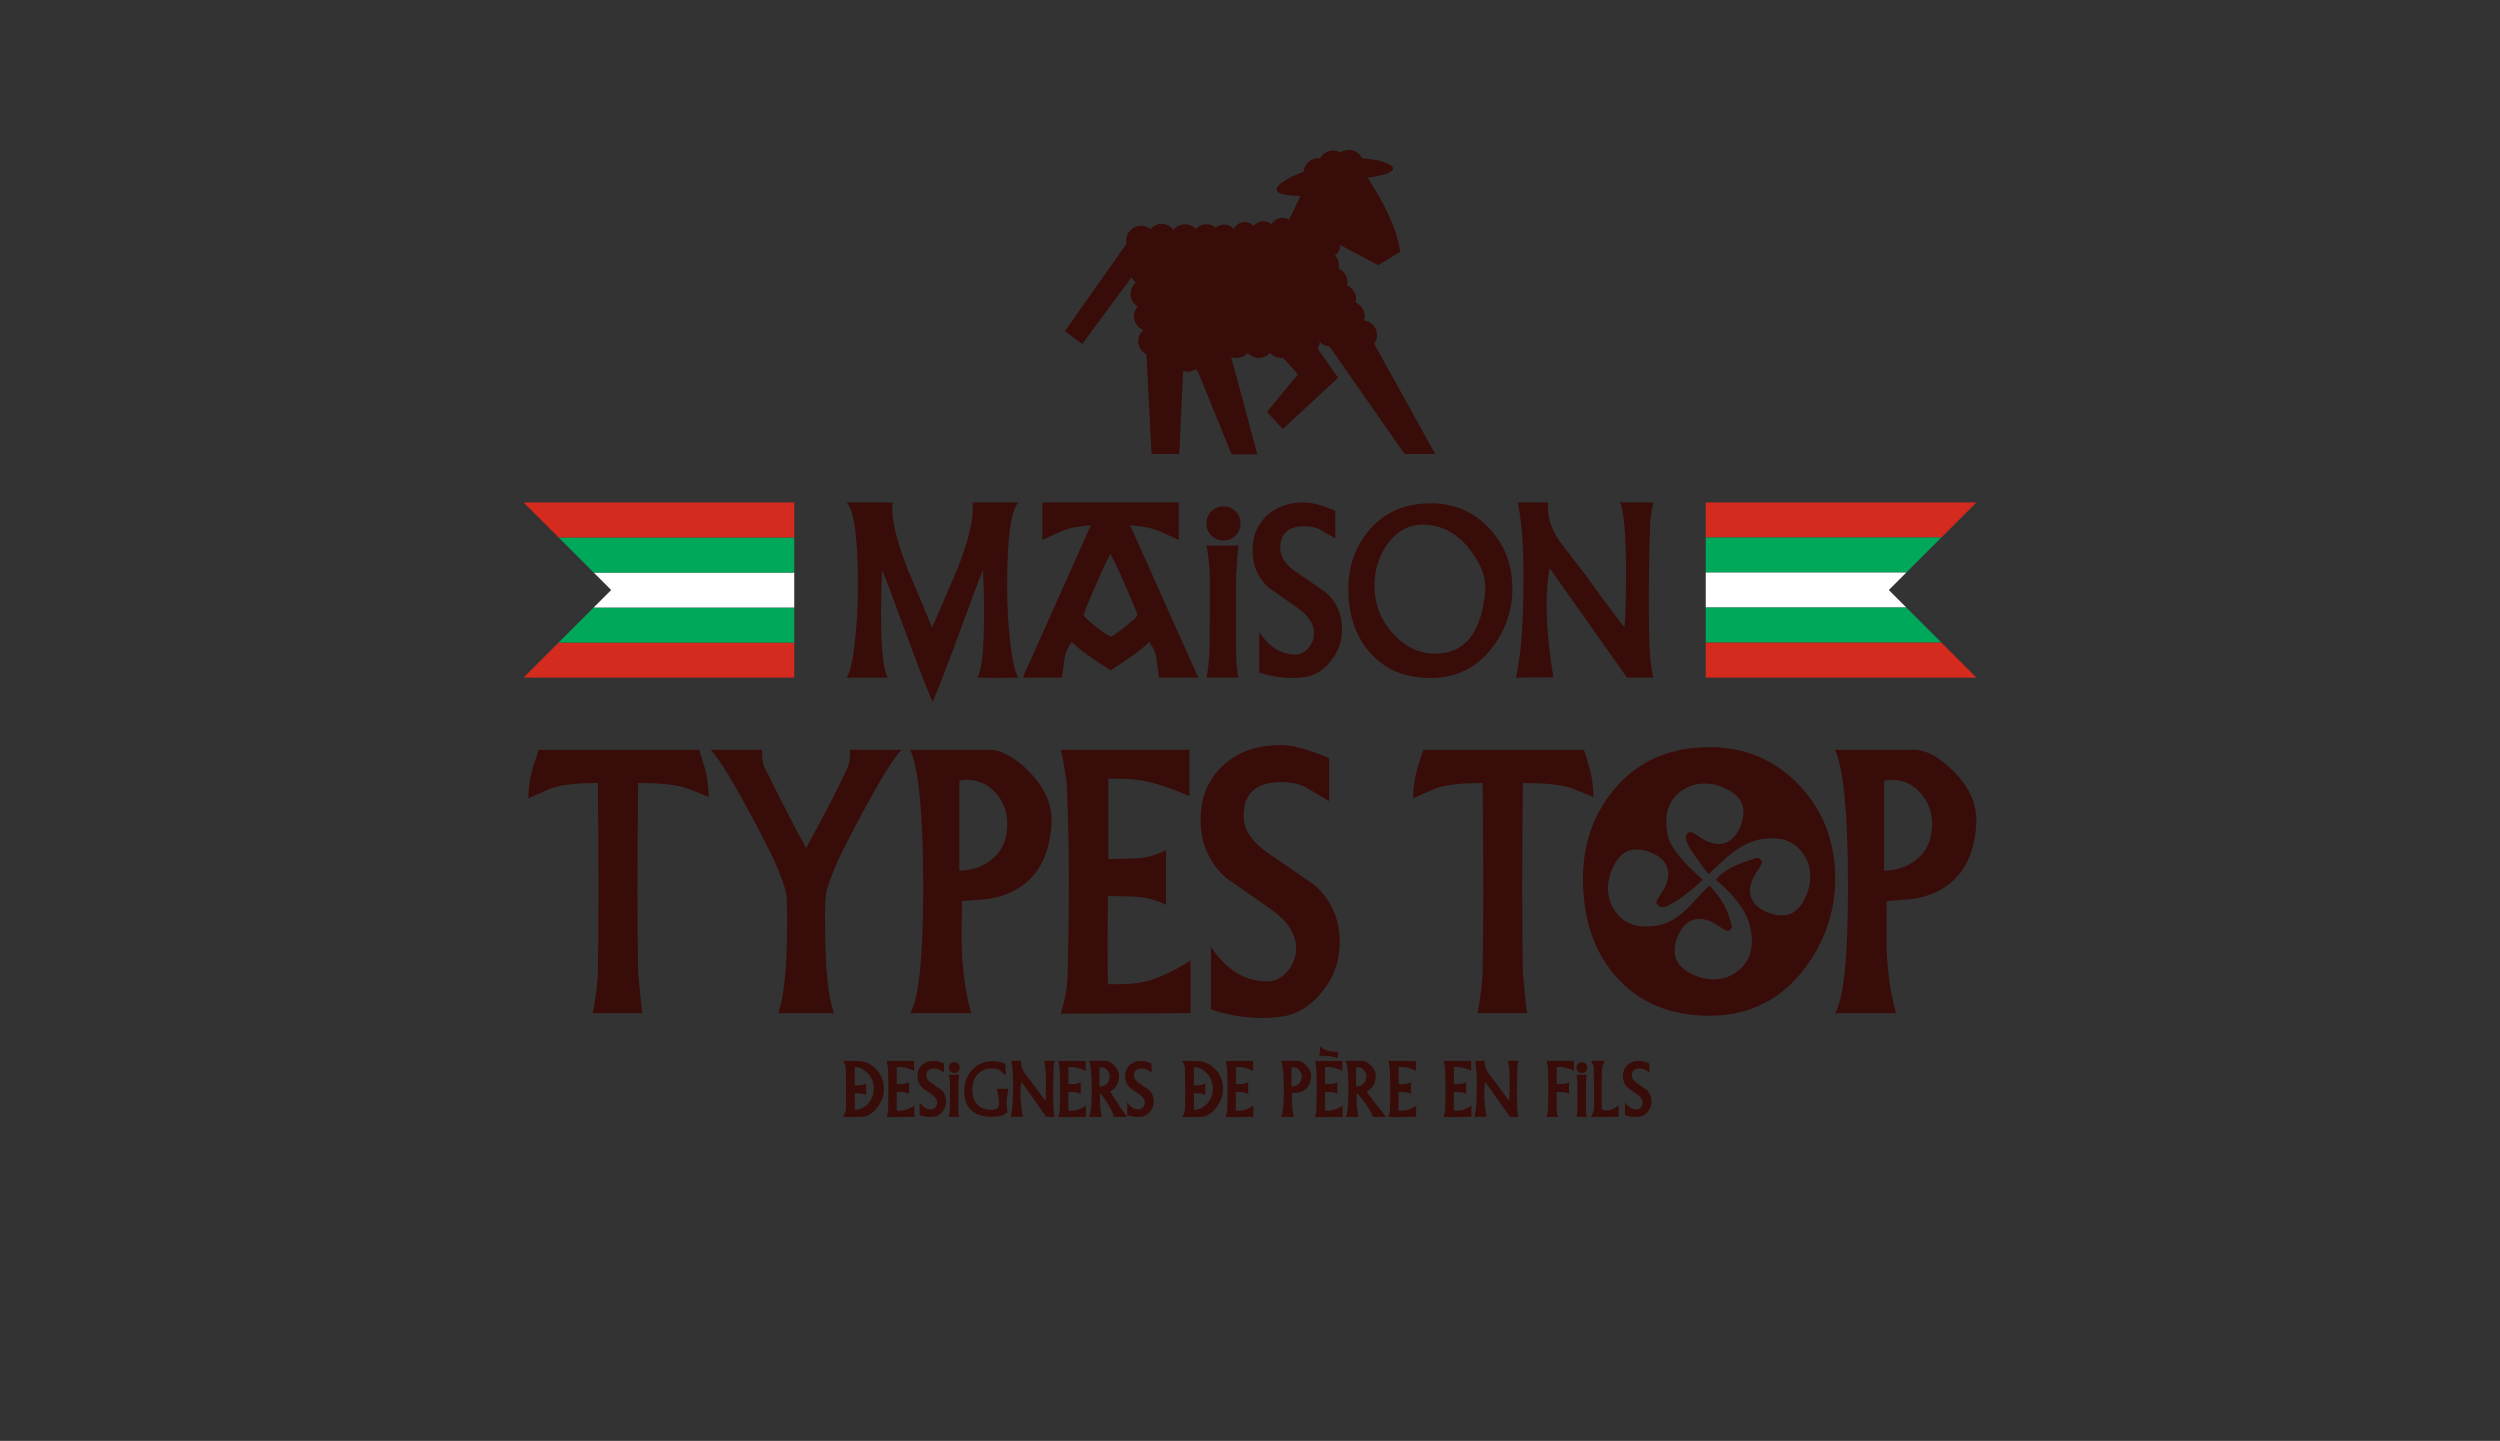 <?xml version="1.0" encoding="UTF-8"?><svg id="a" xmlns="http://www.w3.org/2000/svg"  width="812" height="468" viewBox="0 0 812 468"><rect x="0" y="0" width="812" height="468" fill="#333333" stroke="none"/><defs><style>.b{fill:#d52b1e;}.c{fill:#380c09;}.d{fill:#00a85a;}.e{fill:#fff;}</style></defs><path class="c" d="M273.81,344.6h4.53c2.49,0,4.57.89,6.25,2.67,1.68,1.78,2.52,3.98,2.52,6.62,0,1.86-.69,3.74-2.07,5.66-1.58,2.16-3.41,3.24-5.49,3.24h-5.73c.18-.38.36-.75.55-1.13.28-.63.42-1.22.42-1.77.05-4.14.02-8.52-.07-13.14-.01-.35-.14-.75-.38-1.2-.17-.32-.34-.63-.51-.95ZM277.65,360.55c2.08-.23,3.67-1.12,4.79-2.67.91-1.25,1.36-2.64,1.36-4.18,0-2.19-.75-3.99-2.24-5.4-1.29-1.19-2.59-1.75-3.93-1.69v5.93c1.16-.02,1.85-.05,2.07-.07.51-.07,1.05-.25,1.63-.55v3.78c-.57-.29-1.11-.47-1.63-.55-.22-.02-.9-.05-2.06-.07-.01,1.26,0,3.09.02,5.47Z"/><path class="c" d="M295.27,355.28c-.57-.29-1.16-.47-1.78-.55-.24-.02-.99-.05-2.24-.07-.02,2.44-.02,4.47,0,6.09.85.01,1.51-.01,1.98-.07,1.03-.12,2.27-.64,3.73-1.56v3.64l-8.97.04c.29-.95.45-1.8.47-2.56.15-5.37.12-9.87-.07-13.51-.15-.97-.27-1.68-.38-2.15h8.87v3.2c-1.48-.64-2.69-1.02-3.62-1.13-.47-.06-1.13-.09-1.98-.07v5.55c1.24-.02,1.98-.05,2.22-.07.61-.07,1.19-.25,1.76-.55v3.78Z"/><path class="c" d="M303.38,344.57c.79,0,1.86.29,3.22.87v2.87c-.51-.3-1.02-.61-1.53-.91-.45-.24-1-.36-1.65-.36-1.69,0-2.53.75-2.53,2.26,0,.91.56,1.75,1.67,2.51,1.02.7,2.04,1.41,3.07,2.11,1.12,1.01,1.67,2.27,1.67,3.79,0,1.28-.41,2.4-1.22,3.39-.76.92-1.64,1.46-2.64,1.6-.41.06-.84.09-1.29.09-1.2,0-2.35-.19-3.46-.57v-4.18c1.03,1.54,2.29,2.31,3.76,2.31.55,0,1.01-.25,1.4-.75.35-.45.53-.93.53-1.46,0-.95-.55-1.81-1.65-2.6-1.02-.72-2.04-1.43-3.07-2.15-1.1-1.02-1.65-2.3-1.65-3.84s.48-2.67,1.45-3.6c.97-.93,2.27-1.4,3.91-1.4Z"/><path class="c" d="M308.21,346.68c.01-.48.2-.89.55-1.23.36-.33.78-.49,1.28-.46.48.01.89.2,1.23.55.33.36.49.78.46,1.28-.01.49-.2.89-.55,1.23-.36.33-.78.49-1.28.46-.48-.01-.89-.2-1.23-.55-.33-.36-.49-.78-.46-1.28ZM308.21,349.04h3.31c-.07.66-.15,1.72-.24,3.2-.02,2.87-.02,5.57,0,8.09.01.91.09,1.71.24,2.42h-3.31c.1-.33.2-1.18.31-2.55.04-2.98.05-5.65.04-8,0-.74-.12-1.79-.35-3.16Z"/><path class="c" d="M322.38,344.69c1.89,0,3.3.33,4.22.98v3.62c-1.07-.99-1.68-1.54-1.85-1.64-.67-.41-1.61-.62-2.84-.62-1.55,0-2.9.53-4.04,1.58-1.37,1.29-2.06,3.09-2.06,5.41,0,2.1.6,3.73,1.8,4.88,1.12,1.09,2.58,1.61,4.38,1.55.99-.04,1.67-.21,2.02-.53.3-.28.46-.77.46-1.48,0-.21-.01-.47-.04-.8-.04-.67-.07-1.12-.11-1.37-.12-.83-.33-1.7-.64-2.63h3.84c-.39,2.06-.58,3.72-.58,4.96,0,.59.05,1.12.14,1.57.09.45.14.69.14.7,0,.16-.08.33-.24.53-.72.89-2.38,1.33-4.98,1.33-3.09,0-5.38-.82-6.87-2.47-1.31-1.43-1.96-3.42-1.96-5.98s.88-4.95,2.63-6.81c1.75-1.86,3.95-2.79,6.59-2.79Z"/><path class="c" d="M328.51,344.57h3.13c-.02.19-.04.38-.04.56,0,1.12.41,2.28,1.24,3.49.85,1.1,1.7,2.21,2.55,3.31,2.73,3.77,4.11,5.61,4.15,5.53.12-.23.18-2.06.18-5.47,0-4.06-.21-6.53-.62-7.42h3.45c-.1.4-.21,1.04-.33,1.93-.17,5.32-.19,9.63-.07,12.91.06,1.47.19,2.58.4,3.35h-2.73l-8.04-11.37c-.21,1.04-.31,2.28-.31,3.72,0,2.28.24,4.82.71,7.61l-3.89.04c.09-.27.24-1.18.45-2.74.22-1.9.33-4.45.33-7.66,0-2.15-.07-3.93-.22-5.34-.06-.58-.18-1.4-.35-2.45Z"/><path class="c" d="M351.02,355.28c-.57-.29-1.16-.47-1.78-.55-.24-.02-.99-.05-2.24-.07-.02,2.44-.02,4.47,0,6.09.85.01,1.51-.01,1.98-.07,1.03-.12,2.27-.64,3.73-1.56v3.64l-8.97.04c.29-.95.45-1.8.47-2.56.15-5.37.12-9.87-.07-13.51-.15-.97-.27-1.68-.38-2.15h8.87v3.2c-1.48-.64-2.69-1.02-3.62-1.13-.47-.06-1.13-.09-1.98-.07v5.55c1.24-.02,1.98-.05,2.22-.07.61-.07,1.19-.25,1.76-.55v3.78Z"/><path class="c" d="M366.04,362.75h-4.22c-.34-1.21-1.04-2.8-2.44-4.95-.8-1.22-1.91-2.81-2.09-2.8l-.02,2.53c0,1.88.22,3.62.65,5.22h-4.2c.59-.99.89-3.87.89-8.64,0-5.06-.3-8.24-.89-9.55h5.46c.82,0,1.73.49,2.71,1.47,1.13,1.12,1.65,2.33,1.58,3.64-.12,2.27-1.09,3.89-2.89,4.87.14.38,4.05,6.41,5.46,8.2ZM357.11,352.91c.85-.01,1.58-.26,2.18-.73.75-.58,1.13-1.42,1.13-2.51,0-.8-.25-1.5-.76-2.09-.55-.63-1.23-.95-2.04-.95-.17,0-.34.02-.51.05v6.22Z"/><path class="c" d="M370.82,344.57c.79,0,1.86.29,3.22.87v2.87l-1.53-.91c-.45-.24-1-.36-1.65-.36-1.69,0-2.53.75-2.53,2.26,0,.91.56,1.75,1.67,2.51,1.02.7,2.04,1.41,3.07,2.11,1.12,1.01,1.67,2.27,1.67,3.79,0,1.28-.41,2.4-1.22,3.39-.76.92-1.64,1.46-2.64,1.6-.41.06-.84.09-1.29.09-1.2,0-2.35-.19-3.46-.57v-4.18c1.03,1.54,2.29,2.31,3.76,2.31.55,0,1.01-.25,1.4-.75.35-.45.53-.93.53-1.46,0-.95-.55-1.81-1.65-2.6-1.02-.72-2.04-1.43-3.07-2.15-1.1-1.02-1.65-2.3-1.65-3.84s.48-2.67,1.45-3.6c.97-.93,2.27-1.4,3.91-1.4Z"/><path class="c" d="M383.95,344.6h4.53c2.49,0,4.57.89,6.25,2.67,1.68,1.78,2.52,3.98,2.52,6.62,0,1.86-.69,3.74-2.07,5.66-1.58,2.16-3.41,3.24-5.49,3.24h-5.73c.18-.38.36-.75.55-1.13.28-.63.42-1.22.42-1.77.05-4.14.02-8.52-.07-13.14-.01-.35-.14-.75-.38-1.2-.17-.32-.34-.63-.51-.95ZM387.79,360.55c2.08-.23,3.67-1.12,4.79-2.67.91-1.25,1.36-2.64,1.36-4.18,0-2.19-.75-3.99-2.24-5.4-1.29-1.19-2.59-1.75-3.93-1.69v5.93c1.16-.02,1.85-.05,2.07-.07.51-.07,1.05-.25,1.63-.55v3.78c-.57-.29-1.11-.47-1.63-.55-.22-.02-.9-.05-2.06-.07-.01,1.26,0,3.09.02,5.47Z"/><path class="c" d="M405.41,355.28c-.57-.29-1.16-.47-1.78-.55-.24-.02-.99-.05-2.24-.07-.02,2.44-.02,4.47,0,6.09.85.01,1.51-.01,1.98-.07,1.03-.12,2.27-.64,3.73-1.56v3.64l-8.97.04c.29-.95.45-1.8.47-2.56.15-5.37.12-9.87-.07-13.51-.15-.97-.27-1.68-.38-2.15h8.87v3.2c-1.48-.64-2.69-1.02-3.62-1.13-.47-.06-1.13-.09-1.98-.07v5.55c1.24-.02,1.98-.05,2.22-.07.61-.07,1.19-.25,1.76-.55v3.78Z"/><path class="c" d="M416.1,344.57h5.46c.82,0,1.73.49,2.71,1.47,1.13,1.12,1.65,2.33,1.58,3.64-.1,1.67-.6,2.95-1.51,3.84-.67.67-1.55,1.1-2.66,1.31-.22.05-.89.11-2.02.18l-.02,2.53c0,1.88.22,3.62.65,5.22h-4.2c.59-.99.89-3.87.89-8.64,0-5.06-.3-8.24-.89-9.55ZM419.48,352.91c.85-.01,1.58-.26,2.18-.73.75-.58,1.13-1.42,1.13-2.51,0-.8-.25-1.5-.76-2.09-.55-.63-1.23-.95-2.04-.95-.17,0-.34.02-.51.05v6.22Z"/><path class="c" d="M434.38,355.28c-.57-.29-1.16-.47-1.78-.55-.24-.02-.99-.05-2.24-.07-.02,2.44-.02,4.47,0,6.09.85.01,1.51-.01,1.98-.07,1.03-.12,2.27-.64,3.73-1.56v3.64l-8.97.04c.29-.95.45-1.8.47-2.56.15-5.37.12-9.87-.07-13.51-.15-.97-.27-1.68-.38-2.15h8.87v3.2c-1.48-.64-2.69-1.02-3.62-1.13-.47-.06-1.13-.09-1.98-.07v5.55c1.24-.02,1.98-.05,2.22-.07.61-.07,1.19-.25,1.76-.55v3.78Z"/><path class="c" d="M450.16,362.75h-4.22c-.34-1.21-1.3-2.86-2.87-4.95-1.43-1.88-2.24-2.81-2.42-2.8l-.02,2.53c0,1.88.22,3.62.65,5.22h-4.2c.59-.99.89-3.87.89-8.64,0-5.06-.3-8.24-.89-9.55h5.46c.82,0,1.73.49,2.71,1.47,1.13,1.12,1.65,2.33,1.58,3.64-.12,2.27-1.09,3.89-2.89,4.87.12.34.85,1.37,2.2,3.08,1.35,1.72,2.69,3.42,4.02,5.12ZM440.47,352.91c.85-.01,1.58-.26,2.18-.73.75-.58,1.13-1.42,1.13-2.51,0-.8-.25-1.5-.76-2.09-.55-.63-1.23-.95-2.04-.95-.17,0-.34.02-.51.05v6.22Z"/><path class="c" d="M458.27,355.28c-.57-.29-1.16-.47-1.78-.55-.24-.02-.99-.05-2.24-.07-.02,2.44-.02,4.47,0,6.09.85.01,1.51-.01,1.98-.07,1.03-.12,2.27-.64,3.73-1.56v3.64l-8.97.04c.29-.95.45-1.8.47-2.56.15-5.37.12-9.87-.07-13.51-.15-.97-.27-1.68-.38-2.15h8.87v3.2c-1.48-.64-2.69-1.02-3.62-1.13-.47-.06-1.13-.09-1.98-.07v5.55c1.24-.02,1.98-.05,2.22-.07.61-.07,1.19-.25,1.76-.55v3.78Z"/><path class="c" d="M476.22,355.28c-.57-.29-1.16-.47-1.78-.55-.24-.02-.99-.05-2.24-.07-.02,2.44-.02,4.47,0,6.09.85.01,1.51-.01,1.98-.07,1.03-.12,2.27-.64,3.73-1.56v3.64l-8.97.04c.29-.95.45-1.8.47-2.56.15-5.37.12-9.87-.07-13.51-.15-.97-.27-1.68-.38-2.15h8.87v3.2c-1.48-.64-2.69-1.02-3.62-1.13-.47-.06-1.13-.09-1.98-.07v5.55c1.24-.02,1.98-.05,2.22-.07.61-.07,1.19-.25,1.76-.55v3.78Z"/><path class="c" d="M479.13,344.57h3.13c-.02.19-.04.38-.04.56,0,1.12.41,2.28,1.24,3.49.85,1.1,1.7,2.21,2.55,3.31,2.73,3.77,4.11,5.61,4.15,5.53.12-.23.18-2.06.18-5.47,0-4.06-.21-6.53-.62-7.42h3.45c-.1.4-.21,1.04-.33,1.93-.17,5.32-.19,9.63-.07,12.91.06,1.47.19,2.58.4,3.35h-2.73l-8.04-11.37c-.21,1.04-.31,2.28-.31,3.72,0,2.28.24,4.82.71,7.61l-3.89.04c.09-.27.24-1.18.45-2.74.22-1.9.33-4.45.33-7.66,0-2.15-.07-3.93-.22-5.34-.06-.58-.18-1.4-.35-2.45Z"/><path class="c" d="M506.29,362.75l-3.95.04c.29-.95.45-1.8.47-2.56.15-5.37.12-9.87-.07-13.51-.15-.97-.27-1.68-.38-2.15h8.87v3.2c-1.48-.64-2.69-1.02-3.62-1.13-.47-.06-1.13-.09-1.98-.07v5.55c1.24-.02,1.98-.05,2.22-.07.61-.07,1.19-.25,1.76-.55v3.78c-.57-.29-1.16-.47-1.78-.55-.24-.02-.99-.05-2.24-.07v5.65c0,1.26.23,2.07.69,2.44Z"/><path class="c" d="M512.04,346.68c.01-.48.2-.89.55-1.23.36-.33.78-.49,1.28-.46.48.01.89.2,1.23.55s.49.78.46,1.28c-.01.49-.2.89-.55,1.23-.36.33-.78.49-1.28.46-.48-.01-.89-.2-1.23-.55-.33-.36-.49-.78-.46-1.28ZM512.04,349.04h3.31c-.07.66-.15,1.72-.24,3.2-.02,2.87-.02,5.57,0,8.09.01.91.09,1.71.24,2.42h-3.31c.1-.33.2-1.18.31-2.55.04-2.98.05-5.65.04-8,0-.74-.12-1.79-.35-3.16Z"/><path class="c" d="M521.71,360.73c.96,0,2.3-.54,4.02-1.62v3.65s-2.99.02-8.97.02c.18-.38.36-.75.55-1.13.28-.63.42-1.22.42-1.77.05-4.14.02-8.52-.07-13.14-.01-.34-.14-.74-.38-1.2-.32-.59-.48-.92-.49-.98h4.36s-.15.33-.4.98c-.3.78-.46,1.43-.46,1.96-.06,5.44-.07,9.58-.04,12.4.01.55.5.82,1.45.82Z"/><path class="c" d="M532.51,344.57c.79,0,1.86.29,3.22.87v2.87c-.51-.3-1.02-.61-1.53-.91-.45-.24-1-.36-1.65-.36-1.69,0-2.53.75-2.53,2.26,0,.91.56,1.75,1.67,2.51,1.02.7,2.04,1.41,3.07,2.11,1.12,1.01,1.67,2.27,1.67,3.79,0,1.28-.41,2.4-1.22,3.39-.76.92-1.64,1.46-2.64,1.6-.41.06-.84.09-1.29.09-1.2,0-2.35-.19-3.46-.57v-4.18c1.03,1.54,2.29,2.31,3.76,2.31.55,0,1.01-.25,1.4-.75.35-.45.53-.93.53-1.46,0-.95-.55-1.81-1.65-2.6-1.02-.72-2.04-1.43-3.07-2.15-1.1-1.02-1.65-2.3-1.65-3.84s.48-2.67,1.45-3.6c.97-.93,2.27-1.4,3.91-1.4Z"/><path class="c" d="M434.42,343.59l.21-1.95c-.51.03-1.5.03-1.86-.01-1.9-.21-3.04-.85-3.85-1.77l-.34,3.1c.26-.08.94-.21,1.99-.09.52.06,1.13.13,1.44.16.57.06,1.39.2,2.41.57Z"/><path class="c" d="M434.42,343.59l.21-1.95c-.51.03-1.5.03-1.86-.01-1.9-.21-3.04-.85-3.85-1.77l-.34,3.1c.26-.08.94-.21,1.99-.09.52.06,1.13.13,1.44.16.57.06,1.39.2,2.41.57Z"/><path class="c" d="M293.67,204.1c-3.45-9.52-5.84-15.85-7.17-19-.23,4.78-.34,9.52-.34,14.23,0,11.3.72,18.23,2.16,20.77h-13.31c1.14-1.82,2.03-5.71,2.67-11.66.64-5.5.97-11.65.97-18.44,0-15.25-1.21-24.18-3.64-26.8h14.91c-.08.65-.11,1.33-.11,2.05,0,4.55,1.69,11.15,5.06,19.8,2.62,6.26,5.25,12.52,7.91,18.78,2.69-6.26,5.39-12.52,8.08-18.78,3.41-8.61,5.12-15.21,5.12-19.8,0-.72-.04-1.4-.12-2.05h14.91c-2.43,2.62-3.64,11.55-3.64,26.8,0,6.79.32,12.94.97,18.44.65,5.96,1.54,9.84,2.68,11.66-5.73.08-10.17.08-13.31,0,1.44-2.54,2.16-9.47,2.16-20.77,0-4.7-.11-9.45-.34-14.23-1.33,3.15-3.72,9.48-7.17,19-3.45,9.52-6.52,17.51-9.22,23.95-2.69-6.45-5.77-14.43-9.22-23.95Z"/><path class="c" d="M382.83,163.19v12.18c-.34-.15-2.07-.95-5.18-2.39-1.52-.68-3.07-1.21-4.67-1.59-1.4-.3-3.38-.57-5.92-.8l22.14,49.5h-12.75c-.53-4.13-.87-6.56-1.02-7.28-.34-1.33-1.06-2.77-2.16-4.32-2.24,2.28-6.41,5.35-12.52,9.22-6.11-3.79-10.32-6.87-12.63-9.22-1.1,1.56-1.82,3-2.16,4.32-.15.72-.49,3.15-1.02,7.28h-12.75l22.13-49.5c-1.21.08-3.19.34-5.92.8-1.59.38-3.15.91-4.67,1.59-3.11,1.44-4.84,2.24-5.18,2.39v-12.18h44.27ZM360.75,206.72c.42,0,1.96-1.04,4.64-3.13,2.67-2.09,4.01-3.38,4.01-3.87,0-.46-1.18-3.39-3.55-8.79-2.37-5.41-4.11-9.08-5.21-11.01-1.1,2.01-2.82,5.7-5.15,11.07-2.33,5.37-3.5,8.28-3.5,8.73,0,.49,1.35,1.78,4.04,3.87,2.69,2.09,4.27,3.13,4.72,3.13Z"/><path class="c" d="M391.87,169.79c.04-1.52.62-2.8,1.73-3.84,1.12-1.04,2.45-1.53,4.01-1.45,1.52.04,2.8.62,3.84,1.73,1.04,1.12,1.53,2.46,1.45,4.01-.04,1.52-.62,2.8-1.74,3.84-1.12,1.04-2.45,1.53-4.01,1.45-1.52-.04-2.8-.62-3.84-1.73-1.04-1.12-1.53-2.46-1.45-4.01ZM391.87,177.19h10.36c-.23,2.05-.47,5.39-.74,10.01-.08,8.99-.08,17.43,0,25.32.04,2.84.29,5.37.74,7.57h-10.36c.3-1.02.62-3.68.97-7.97.12-9.33.15-17.68.12-25.04,0-2.31-.36-5.61-1.08-9.9Z"/><path class="c" d="M423.62,163.19c2.47,0,5.82.91,10.07,2.73v8.99c-1.59-.95-3.19-1.9-4.78-2.85-1.4-.76-3.13-1.14-5.18-1.14-5.27,0-7.91,2.35-7.91,7.06,0,2.85,1.74,5.47,5.23,7.86,3.19,2.2,6.39,4.41,9.62,6.61,3.49,3.15,5.23,7.1,5.23,11.85,0,3.99-1.27,7.52-3.81,10.6-2.39,2.89-5.14,4.56-8.25,5.01-1.29.19-2.64.28-4.04.28-3.75,0-7.36-.59-10.81-1.77v-13.08c3.22,4.82,7.15,7.23,11.78,7.23,1.71,0,3.17-.78,4.38-2.33,1.1-1.4,1.65-2.92,1.65-4.55,0-2.96-1.73-5.67-5.18-8.14-3.19-2.24-6.39-4.47-9.61-6.71-3.45-3.19-5.18-7.19-5.18-12.01s1.52-8.34,4.55-11.26c3.03-2.92,7.11-4.38,12.23-4.38Z"/><path class="c" d="M464.7,163.48c7.51,0,13.81,2.66,18.89,7.99,5.08,5.33,7.62,11.92,7.62,19.77,0,6.79-2.07,13.01-6.2,18.66-5.05,6.87-11.82,10.3-20.32,10.3s-14.89-2.75-19.74-8.25c-4.67-5.27-7-12.18-7-20.71,0-7.21,2.14-13.43,6.43-18.66,4.97-6.07,11.74-9.1,20.31-9.1ZM446.43,190.22c0,5.99,2.01,11.19,6.03,15.59,3.91,4.29,8.38,6.45,13.43,6.49,9.79.11,15.29-6.66,16.5-20.31.38-4.13-1.21-8.55-4.78-13.26-4.14-5.46-9.2-8.23-15.19-8.31-4.78-.08-8.71,2.03-11.78,6.32-2.81,3.87-4.21,8.37-4.21,13.49Z"/><path class="c" d="M493.07,163.19h9.79c-.08.61-.12,1.2-.12,1.76,0,3.49,1.29,7.13,3.87,10.92,2.66,3.45,5.31,6.9,7.97,10.36,8.54,11.8,12.86,17.56,12.97,17.3.38-.72.57-6.43.57-17.13,0-12.71-.65-20.45-1.93-23.22h10.81c-.3,1.25-.65,3.26-1.02,6.03-.53,16.65-.61,30.12-.23,40.4.19,4.59.61,8.08,1.25,10.47h-8.54l-25.15-35.56c-.64,3.25-.97,7.13-.97,11.63,0,7.15.74,15.09,2.22,23.82l-12.18.11c.26-.83.74-3.69,1.42-8.57.68-5.94,1.02-13.93,1.02-23.96,0-6.74-.23-12.3-.68-16.7-.19-1.82-.55-4.37-1.08-7.67Z"/><path class="c" d="M416.03,242c3.83,0,9.05,1.42,15.66,4.24v13.98c-2.48-1.47-4.95-2.95-7.43-4.42-2.18-1.18-4.86-1.77-8.05-1.77-8.2,0-12.29,3.66-12.29,10.98,0,4.43,2.71,8.5,8.14,12.22,4.95,3.42,9.93,6.85,14.95,10.27,5.42,4.9,8.14,11.04,8.14,18.42,0,6.2-1.97,11.69-5.93,16.47-3.72,4.48-7.99,7.08-12.82,7.79-2.01.29-4.1.44-6.28.44-5.84,0-11.44-.92-16.8-2.75v-20.33c5.01,7.49,11.11,11.23,18.31,11.23,2.65,0,4.92-1.21,6.81-3.63,1.71-2.18,2.56-4.54,2.56-7.07,0-4.6-2.68-8.81-8.05-12.65-4.95-3.48-9.93-6.96-14.94-10.43-5.37-4.95-8.05-11.17-8.05-18.66s2.36-12.97,7.08-17.51c4.72-4.54,11.05-6.81,19.01-6.81Z"/><path class="c" d="M227.12,243.54c.57,1.88,1.14,3.76,1.71,5.64.86,2.85,1.31,6.07,1.37,9.67-4.68-1.94-7.5-3.02-8.47-3.25-3.31-.86-8.13-1.28-14.46-1.28-.29,25.89-.29,46.39,0,61.5.51,6.1.97,10.52,1.37,13.26h-16.08c1.03-5.7,1.57-10.12,1.63-13.26.28-15.11.28-35.61,0-61.5-6.33,0-11.12.49-14.37,1.46-.68.17-3.42,1.34-8.21,3.51.06-3.59.54-6.9,1.46-9.92.63-1.94,1.25-3.88,1.88-5.82h52.18Z"/><path class="c" d="M252.75,329.08c1.94-5.19,2.91-14.84,2.91-30.87,0-4.85-.17-7.84-.51-8.98-1.43-4.62-3.08-8.75-4.96-12.4-1.88-3.65-3.82-7.6-5.82-11.25-5.76-10.72-10.27-18.5-13.52-22.04h16.68c-.06,2.51.17,4.33.68,5.47,6.04,12.2,10.58,21.01,13.6,26.43,6.27-11.35,10.81-20.16,13.6-26.43.51-1.14.74-2.97.69-5.47h16.68c-3.25,3.54-7.76,11.32-13.52,22.04-2,3.65-3.93,7.6-5.82,11.25-1.88,3.65-3.54,7.78-4.96,12.4-.34,1.14-.51,4.14-.51,8.98,0,16.02.97,25.68,2.91,30.87h-18.14Z"/><path class="c" d="M295.68,243.54h25.66c3.88,0,8.13,2.31,12.74,6.93,5.3,5.25,7.78,10.95,7.44,17.11-.46,7.87-2.82,13.89-7.1,18.05-3.14,3.14-7.3,5.19-12.49,6.16-1.03.23-4.19.51-9.5.86l-.09,11.89c0,8.84,1.03,17.02,3.08,24.55h-19.76c2.79-4.68,4.19-18.22,4.19-40.63,0-23.78-1.4-38.75-4.19-44.91ZM311.59,282.8c3.99-.06,7.41-1.2,10.27-3.42,3.54-2.74,5.3-6.67,5.3-11.81,0-3.76-1.2-7.04-3.59-9.84-2.57-2.96-5.76-4.45-9.58-4.45-.8,0-1.6.08-2.4.26v29.26Z"/><path class="c" d="M378.73,293.92c-2.68-1.37-5.47-2.22-8.38-2.57-1.14-.11-4.65-.23-10.52-.34-.12,11.46-.12,21.02,0,28.66,3.99.06,7.1-.06,9.32-.34,4.85-.57,10.69-3.02,17.54-7.36v17.11l-42.17.17c1.37-4.45,2.11-8.47,2.22-12.06.68-25.26.57-46.45-.34-63.56-.68-4.56-1.28-7.93-1.8-10.09h41.74v15.05c-6.96-3.02-12.63-4.79-17.02-5.3-2.22-.29-5.33-.4-9.32-.34v26.09c5.82-.11,9.29-.23,10.43-.34,2.85-.34,5.62-1.2,8.3-2.57v17.79Z"/><path class="c" d="M514.48,243.54c.57,1.88,1.14,3.76,1.71,5.64.85,2.85,1.31,6.07,1.37,9.67-4.68-1.94-7.5-3.02-8.47-3.25-3.31-.86-8.13-1.28-14.46-1.28-.29,25.89-.29,46.39,0,61.5.51,6.1.97,10.52,1.37,13.26h-16.08c1.03-5.7,1.57-10.12,1.62-13.26.29-15.11.29-35.61,0-61.5-6.33,0-11.12.49-14.37,1.46-.68.17-3.42,1.34-8.21,3.51.05-3.59.54-6.9,1.45-9.92.63-1.94,1.25-3.88,1.88-5.82h52.18Z"/><path class="c" d="M596.06,243.54h25.66c3.88,0,8.13,2.31,12.74,6.93,5.3,5.25,7.78,10.95,7.44,17.11-.46,7.87-2.82,13.89-7.1,18.05-3.14,3.14-7.3,5.19-12.49,6.16-1.03.23-4.19.51-9.5.86l-.09,11.89c0,8.84,1.03,17.02,3.08,24.55h-19.76c2.79-4.68,4.19-18.22,4.19-40.63,0-23.78-1.4-38.75-4.19-44.91ZM611.97,282.8c3.99-.06,7.41-1.2,10.27-3.42,3.54-2.74,5.3-6.67,5.3-11.81,0-3.76-1.2-7.04-3.59-9.84-2.57-2.96-5.76-4.45-9.58-4.45-.8,0-1.6.08-2.4.26v29.26Z"/><path class="c" d="M584.33,254.98c-7.82-8.2-17.5-12.3-29.05-12.3-13.19,0-23.6,4.67-31.24,14-6.59,8.05-9.89,17.62-9.89,28.7,0,13.13,3.59,23.75,10.76,31.85,7.47,8.46,17.59,12.69,30.37,12.69s23.48-5.28,31.24-15.84c6.36-8.69,9.54-18.26,9.54-28.7,0-12.08-3.91-22.21-11.73-30.41ZM586.32,291.68c-1.53,3.14-3.51,4.97-5.87,5.45-.58.12-1.19.18-1.81.18-1.62,0-3.37-.42-5.19-1.25-2.83-1.3-4.5-3.17-4.94-5.56-.45-2.42.47-5.2,2.71-8.29.95-1.3,1.22-2.13.89-2.68-.45-.72-1.02-.87-1.42-.87-.11,0-.22.01-.33.03l-.09.03h0c-.07.03-.57.21-3.17,1.08-4.51,1.52-7.72,3.41-9.54,5.63l-.24.29.28.24c6.14,5.22,9.79,10.3,10.84,15.09.07.29.13.57.18.85,1.3,7.03-.78,11.89-6.34,14.88-.95.51-2.02.88-3.16,1.09-.87.16-1.75.24-2.61.24-2.31,0-4.65-.58-6.95-1.71-3.13-1.54-4.97-3.52-5.45-5.88-.43-2.13-.07-4.48,1.09-7,1.3-2.84,3.18-4.51,5.57-4.95.39-.07.8-.11,1.22-.11,2.1,0,4.47.95,7.03,2.84.96.7,1.65,1.03,2.17,1.03.19,0,.37-.04.51-.13.46-.28.96-.82.77-1.86l-.17-.39c-.13-.39-.38-1.18-.87-2.75-.57-1.86-1.73-3.99-3.45-6.32-.7-.96-1.51-1.95-2.41-2.95l-.2-.23-.26.15c-.54.3-1.71,1.47-3.58,3.57-2.09,2.33-3.89,4.12-5.36,5.33-2.35,1.93-4.66,3.15-6.86,3.64-.29.07-.57.13-.85.18-1.34.25-2.62.37-3.81.37-5.09,0-8.71-2.19-11.07-6.7-.5-.94-.86-1.99-1.06-3.13-.59-3.19-.1-6.42,1.45-9.59,1.53-3.14,3.51-4.97,5.87-5.45.58-.12,1.19-.18,1.8-.18,1.62,0,3.37.42,5.19,1.25,2.84,1.3,4.5,3.17,4.94,5.55.45,2.41-.47,5.2-2.71,8.29-.95,1.31-1.22,2.14-.89,2.68.38.63.98.97,1.71.97.17,0,.35-.02.54-.05.71-.13,1.63-.53,2.82-1.22,2.99-1.75,6.2-4.21,9.53-7.34l.3-.29-.31-.28c-6.53-5.75-10.23-10.44-11-13.92-.06-.29-.13-.57-.18-.85-1.31-7.09.76-11.96,6.33-14.88.94-.5,2-.86,3.13-1.07.88-.16,1.77-.24,2.65-.24,2.31,0,4.65.57,6.95,1.7,3.14,1.53,4.97,3.51,5.46,5.87.43,2.12.06,4.48-1.09,7-1.3,2.84-3.18,4.51-5.57,4.95-.4.07-.81.11-1.22.11-2.1,0-4.47-.95-7.03-2.84-.95-.7-1.64-1.03-2.17-1.03-.19,0-.36.04-.51.13-.53.31-1.12.95-.9,2.16.12.63.5,1.58,1.19,2.9,2.49,3.74,4.47,6.46,5.91,8.14l.26.3,5.85-5.42c3.73-3.1,7.14-5.01,10.12-5.66.29-.07.57-.13.84-.18,1.34-.25,2.62-.37,3.81-.37,5.09,0,8.71,2.19,11.08,6.7.5.95.86,2,1.06,3.13.59,3.19.1,6.42-1.45,9.6Z"/><polygon class="b" points="554.03 163.19 554.03 174.57 630.56 174.57 641.94 163.19 641.94 163.19 554.03 163.19"/><polygon class="d" points="554.03 185.95 619.18 185.95 630.56 174.57 554.03 174.57 554.03 185.95"/><polygon class="e" points="554.03 185.95 554.03 197.33 619.18 197.33 613.49 191.64 619.18 185.95 554.03 185.95"/><polygon class="d" points="619.18 197.33 554.03 197.33 554.03 208.71 630.56 208.71 619.18 197.33"/><polygon class="b" points="554.03 208.71 554.03 220.09 641.94 220.09 641.94 220.09 630.56 208.71 554.03 208.71"/><polygon class="b" points="257.97 220.09 257.97 208.71 181.44 208.71 170.06 220.09 170.06 220.09 257.97 220.09"/><polygon class="d" points="257.97 197.33 192.82 197.33 181.44 208.71 257.97 208.71 257.97 197.33"/><polygon class="e" points="257.97 197.33 257.97 185.95 192.82 185.95 198.51 191.64 192.82 197.33 257.97 197.33"/><polygon class="d" points="192.82 185.95 257.97 185.95 257.97 174.57 181.44 174.57 192.82 185.95"/><polygon class="b" points="257.97 174.57 257.97 163.19 170.06 163.19 170.06 163.19 181.44 174.57 257.97 174.57"/><path class="c" d="M351.43,111.74l-5.52-4.23,20-28.35c-.08-.34-.12-.69-.12-1.05,0-2.65,2.15-4.8,4.8-4.8,1.16,0,2.22.43,3.05,1.12.88-1.04,2.18-1.72,3.66-1.72,1.58,0,2.97.77,3.85,1.95.88-1.09,2.21-1.81,3.73-1.81,1.38,0,2.61.59,3.49,1.52.88-.93,2.11-1.52,3.49-1.52,1.17,0,2.22.43,3.05,1.12.72-.64,1.66-1.05,2.7-1.05,1.24,0,2.34.57,3.09,1.45.67-1.32,2.02-2.23,3.6-2.23,1.13,0,2.15.46,2.89,1.21.74-.9,1.86-1.49,3.12-1.49,1.02,0,1.94.39,2.65,1.01.69-1.26,2.01-2.12,3.54-2.12.78,0,1.51.23,2.13.62,1.02-1.77,3.75-7.75,3.75-7.75-13.8-.07-6.26-5.28,1.05-7.82.2-2.47,2.24-4.42,4.77-4.42.2,0,.39.03.58.06.81-1.51,2.38-2.55,4.22-2.55.88,0,1.7.25,2.4.67.77-.53,1.71-.85,2.72-.85,1.93,0,3.59,1.15,4.35,2.79,6.24.05,18.08,3.83,1.75,6.26,5.18,7.94,9.24,15.9,10.59,23.93l-7.13,4.46-12.48-6.64c.03.19.06.37.06.57,0,1.21-.67,2.26-1.65,2.82.76.85,1.24,1.95,1.24,3.17,0,.38-.06.75-.14,1.11,1.73.73,2.94,2.44,2.94,4.43,0,.38-.06.75-.14,1.11,1.73.73,2.94,2.44,2.94,4.43,0,.38-.06.75-.14,1.11,1.73.73,2.94,2.44,2.94,4.43,0,.48-.09.93-.22,1.37,2.38.29,4.23,2.29,4.23,4.75,0,1.06-.35,2.03-.93,2.82l19.8,35.82h-9.92l-24.42-34.98c-1.25,0-2.36-.58-3.11-1.47-.08.8-.34,1.55-.76,2.18l6.72,9.5-18.03,16.69-5.09-5.6,10.03-12.19-4.8-5.39c-.21.03-.43.07-.65.07-1.45,0-2.73-.65-3.61-1.66-.88,1.01-2.16,1.66-3.61,1.66s-2.73-.65-3.61-1.66c-.88,1.01-2.16,1.66-3.61,1.66-.63,0-1.23-.13-1.78-.35l8.48,31.65h-8.36l-10.92-26.9c-.28-.22-.53-.47-.75-.75-.76.5-1.67.8-2.64.8-.49,0-.96-.1-1.41-.23l-1.26,26.98h-9.01l-1.65-32.38c-1.58-.79-2.68-2.4-2.68-4.29,0-1.45.66-2.74,1.68-3.62-1.79-.7-3.06-2.43-3.06-4.47,0-1.21.46-2.3,1.2-3.14-1.39-.84-2.32-2.35-2.32-4.1,0-1.47.67-2.77,1.71-3.65-.57-.48-1.04-1.08-1.34-1.78l-16.08,21.74Z"/></svg>
